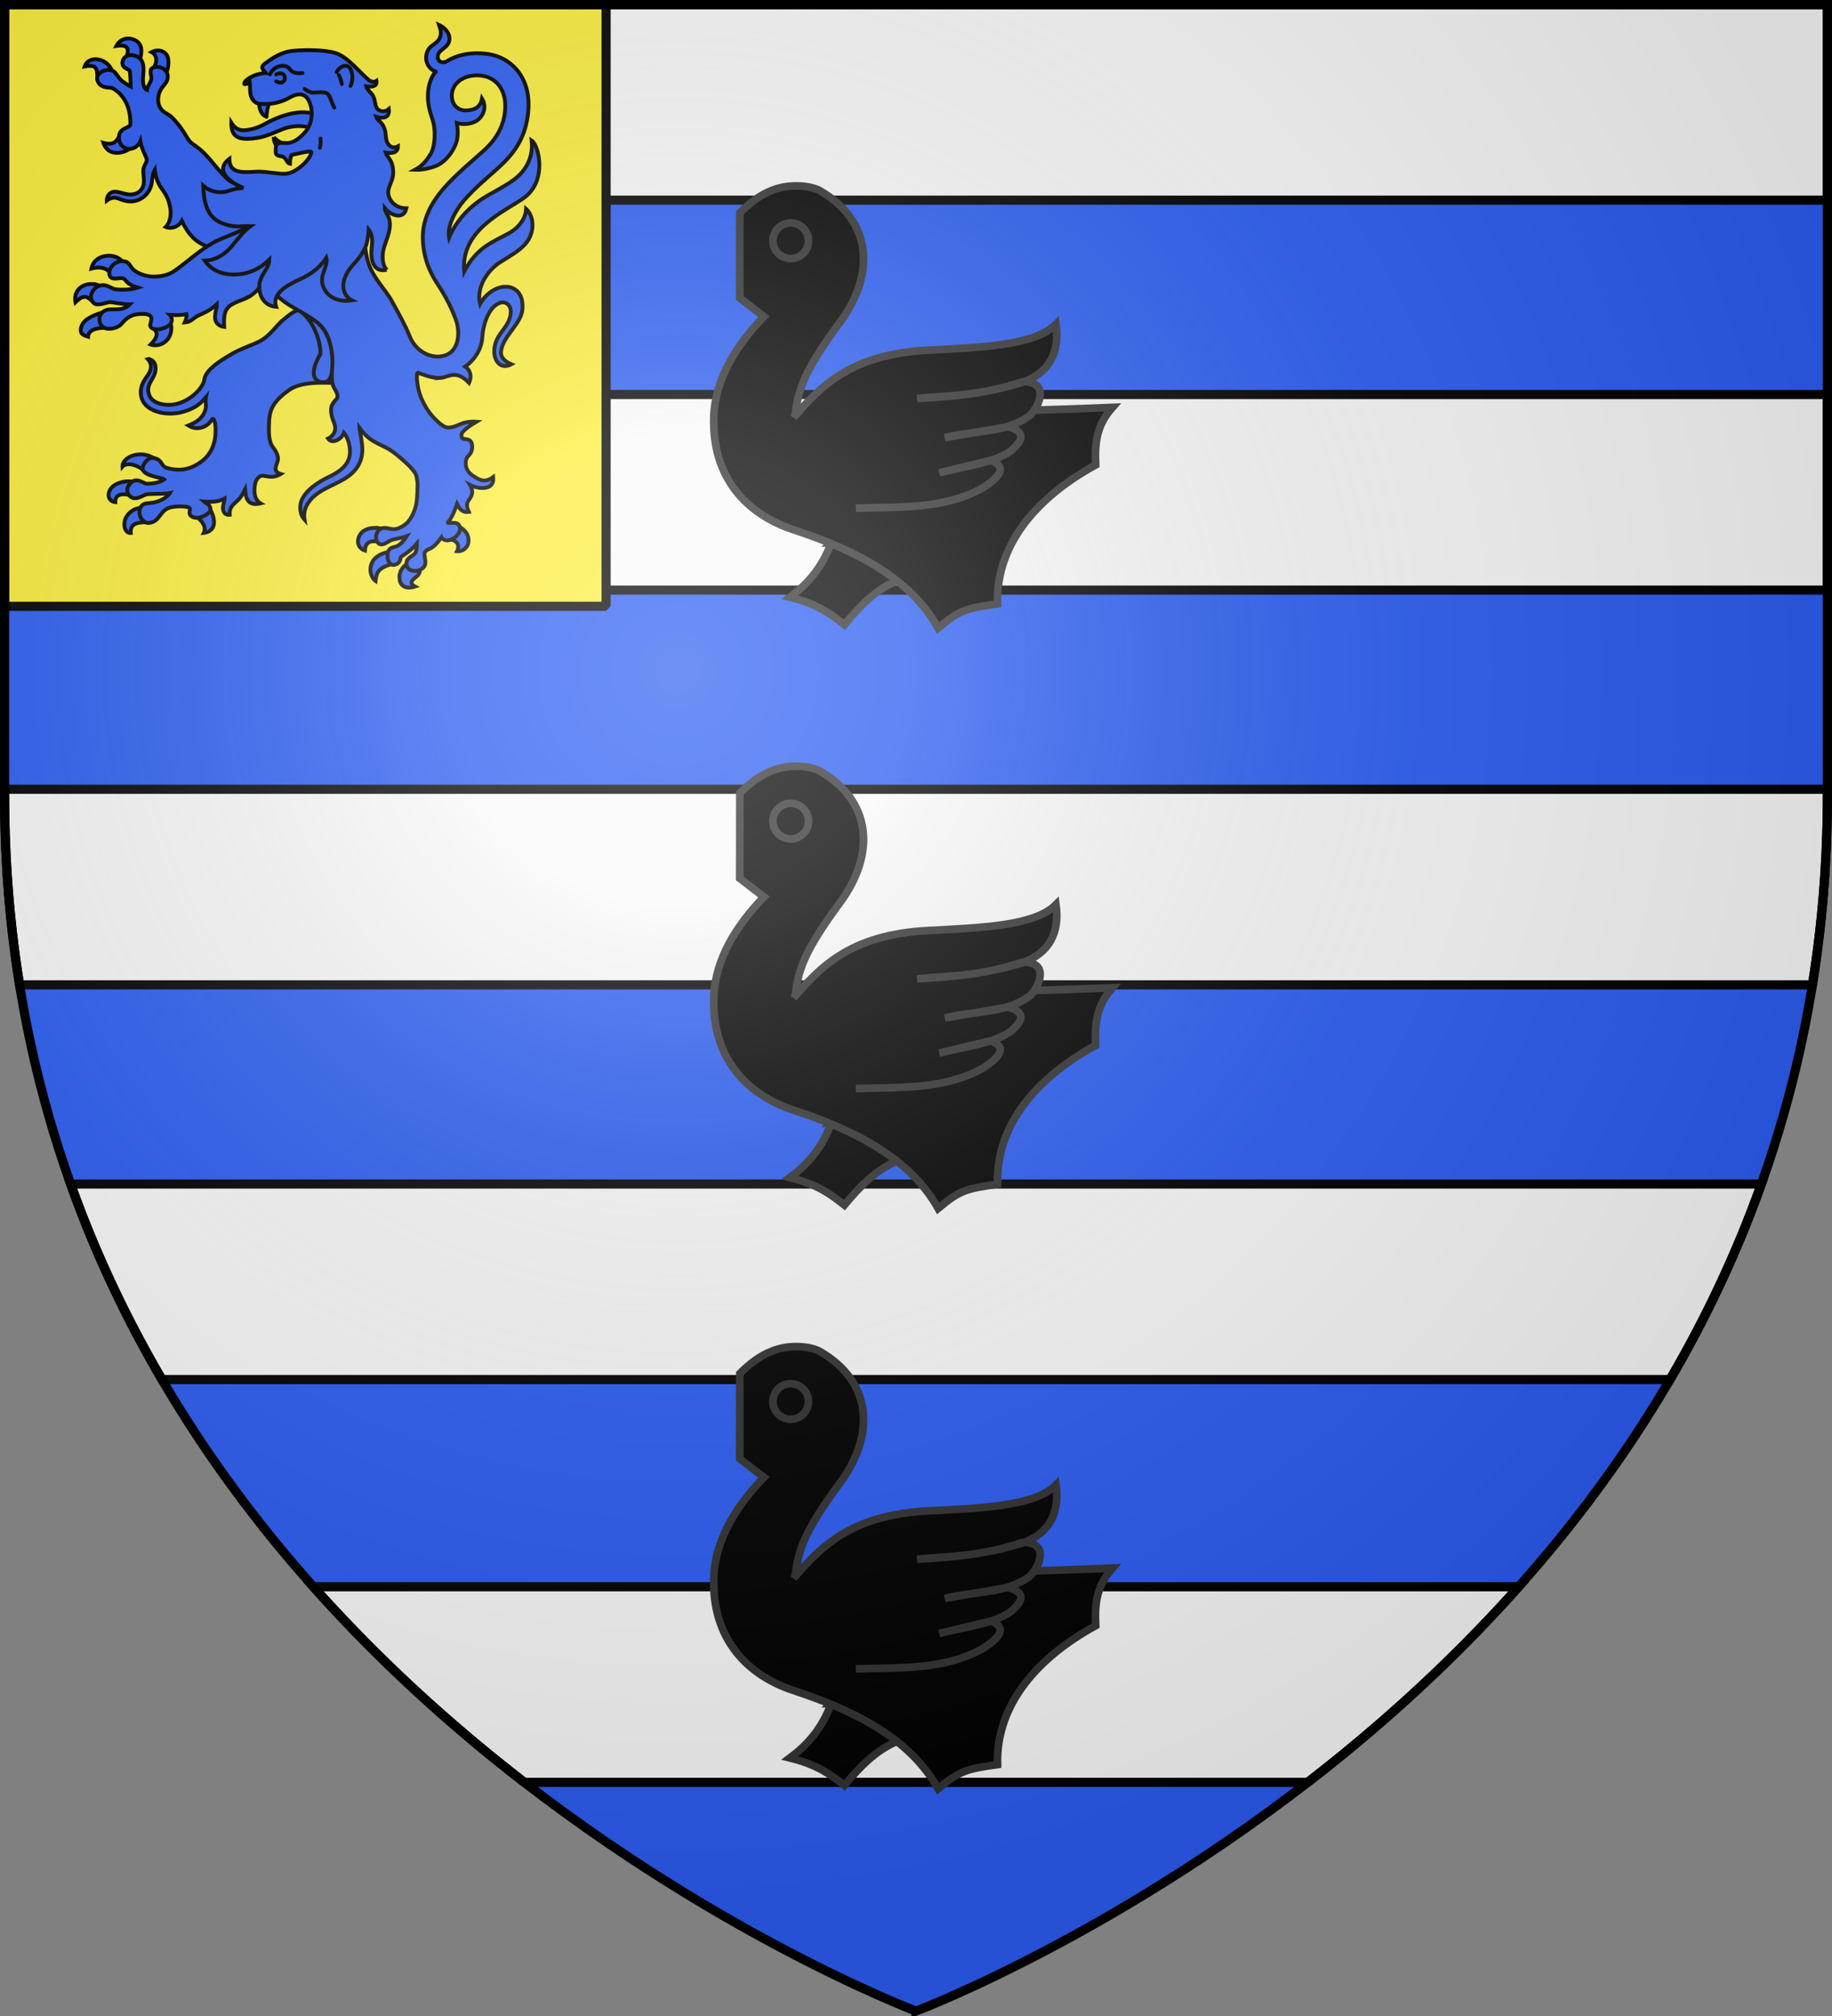 <svg xmlns="http://www.w3.org/2000/svg" xmlns:xlink="http://www.w3.org/1999/xlink" width="600" height="660" version="1.0"><rect width="100%" height="100%" fill="#808080" stroke="none"/><defs><radialGradient xlink:href="#a" id="d" cx="221.445" cy="226.331" r="300" fx="221.445" fy="226.331" gradientTransform="matrix(1.353 0 0 1.349 -77.63 -85.747)" gradientUnits="userSpaceOnUse"/><linearGradient id="a"><stop offset="0" stop-color="#fff" stop-opacity=".314"/><stop offset=".19" stop-color="#fff" stop-opacity=".251"/><stop offset=".6" stop-color="#6b6b6b" stop-opacity=".125"/><stop offset="1" stop-opacity=".125"/></linearGradient></defs><g fill-rule="evenodd"><path fill="#2b5df2" d="M300 658.5s298.5-112.32 298.5-397.772V2.176H1.5v258.552C1.5 546.18 300 658.5 300 658.5"/><path fill="#f9f9f9" stroke="#000" stroke-width="3" d="M1.5 1.5v64.027h597V1.5zm0 127.662v64.027h597v-64.027zm0 129.233v1.882c0 21.708 1.733 42.41 4.918 62.143h587.164c3.185-19.733 4.918-40.435 4.918-62.143v-1.882zm21.63 129.23c8.185 22.943 18.358 44.265 29.927 64.027h493.886c11.569-19.762 21.742-41.084 29.926-64.027zm79.505 131.848c22.188 24.908 45.964 46.174 69.058 64.027h256.614c23.094-17.853 46.87-39.12 69.058-64.027z"/></g><path fill="#fcef3c" stroke="#000" stroke-linecap="round" stroke-linejoin="bevel" stroke-width="3" d="M1.5 1.5h197v197H1.5z"/><g fill="#2b5df2" stroke="#000" stroke-width="3.498"><path fill-rule="evenodd" stroke-width="1.25" d="M87.293 38.213c-2.07-.664-2.596-3.66-2.343-4.69l3.374-.28c-.463 1.105-.987 3.213-1.03 4.97zM42.177 12.619a5 5 0 0 0-.344 0c-1.528.06-2.958.88-3.72 2.42 4.892-.737 3.741 2.134 3.283 3.74l4.332 1.128c.667-2.285 1.191-5.157-1.162-6.569a5 5 0 0 0-2.389-.72zm9.36 3.916a4.2 4.2 0 0 0-1.875.537c1.785.911 2 3.313.496 5.367l4.134 1.952c.755-1.6 1.233-4.287.548-5.94-.55-1.325-1.9-1.98-3.303-1.916zM31.1 19.395c-1.476.049-2.804.76-3.353 2.357 4.324-.81 3.906 1.169 4.205 3.486l4.861-1.735c-.707-2.179-2.599-3.701-4.675-4.039a5.4 5.4 0 0 0-1.038-.069zm8.05 25.118c-.856 1.281-1.503 3.295-5.277 2.26 1.793 5.196 7.689 2.91 8.744 1.75zM35.905 83.73c-2.883-.09-5.389 1.396-5.954 4.208 2.44-.68 4.744-.362 5.951 1.205l4.226-3.389c-.777-1.18-2.37-1.966-4.223-2.024zm-5.82 9.26a6.3 6.3 0 0 0-2.434.41c-2.388.928-3.391 3.152-2.917 5.559 3.294-3.271 4.139-1.315 6.23.227l1.99-5.542s-1.223-.614-2.87-.654zm4.002 9.182s-6.015 1.379-7.252 4.287c-1.32 3.102 1.098 3.465 2.022 3.743.125-2.27 2.84-2.905 5.794-2.87zm21.67 3.412-5.516 1.76c1.397 1.636 1.675 2.736-.89 5.443 2.317.78 4.892-.324 6.06-2.488.807-1.498.947-3.408.346-4.715zm-9.993 43.176c-2.912.08-5.72 1.822-5.633 4.019 1.493-1.605 4.712-.541 6.992 1.202 1.353-1.628 3.01-2.684 3.814-3.49-1.087-1.092-3.131-1.787-5.173-1.731zm-3.543 8.818a9 9 0 0 0-4.229.989c-3.18 1.629-3.19 5.485-.232 5.82-.075-2.879 2.623-2.808 4.954-2.26l1.11-4.312c-.346-.122-.907-.224-1.603-.237zm4.23 8.592c-1.812.187-3.576.916-4.793 2.629-1.718 2.417-.887 5.833 1.201 5.678-.344-3.699 3.117-3.31 5.74-3.623zm22.138.368-4.38 2.52c1.935 1.404 3.491 3.471 2.537 5.39 1.781-.191 3.18-1.304 3.321-3.01.166-2.008-.744-3.947-1.478-4.9zm81.642 5.796-3.287 4.27c2.712.054 3.772 1.957 2.727 3.86 1.895.181 3.62-1.274 3.761-3.17.184-2.454-1.379-3.968-3.2-4.96zm-27.78.51c-1.09.027-2.143.261-3.154.847-2.308 1.339-3.218 5.379.235 6.538.098-1.637.604-3.464 4.221-2.942l1.481-4.166c-.787-.148-1.559-.256-2.313-.276a9 9 0 0 0-.47 0zm4.995 7.83c-1.747.237-4.15 1.25-5.218 2.858-1.696 2.551-.716 5.646.786 6.66.369-3.191.941-4.08 5.283-5.585zm5.907 3.83c-1.372 1.065-2.534 2.428-2.517 4.44.031 3.789 3.165 3.742 5.109 3.082-2.174-1.133-.943-2.125.603-3.395.804-.66 1.027-1.443.93-2.3z"/><path fill-rule="evenodd" stroke-width="1.25" d="M46.945 55.634c-.106 2.155.879 4.753-.864 6.685-.795.881-2.076 1.399-3.646 1.352-1.484-.044-3.608-.962-4.871-.902-1.763.085-2.606 1.512-2.576 2.915.746-.549 1.507-.957 2.575-.943 1.402.016 3.005 1.374 5.665 1.191 2.546-.175 4.74-1.752 5.856-4.058 1.138-2.35.374-4.133 1.62-6.277.191 1.584.533 3.04 1.342 4.665 1.047 2.103 3.075 3.476 3.757 8.168.278 1.907-.087 4.428-1.512 5.864 2.054.886 4.426-.336 5.275-1.996 1.37 2.914 3.192 5.585 5.716 7.112 3.25 1.966 6.502 3.037 10.263 3.323l6.993-5.992 3.963-13.099c-2.038-.7-4.391-1.646-6.143-2.308-1.992-.754-4.162-1.193-5.89-2.755-2.085-1.885-4.017-4.436-5.943-6.63-3.82-4.352-5.135-4.228-6.424-5.75-1.333-1.574-1.907-3.74-5.667-7.654-1.035-1.077-2.474-1.51-3.43-2.555-.934-1.019-1.293-2.487-1.19-3.746.288-3.548 2.354-4.21 2.957-6.066.894-2.746-1.672-4.788-4.321-4.152-1.95.469-.698 2.886-.876 3.803-.26 1.35-1.398 2.522-1.432 3.576-1.16-.485-1.39-2.322-1.287-4.086.13-2.22.625-5.18-1.52-6.56-1.662-1.07-4.398-1.028-5.103 1.064-.818 2.432 2.04 2.796 2.229 3.331.225.637.335 4.535.353 5.18-.745-.337-1.382-.832-2.252-1.393-2.347-1.513-2.295-3.777-4.574-4.008-2.1-.214-4.787 1.267-4.036 3.478.904 2.66 3.994 2.137 4.67 2.385.766.282 6.267 3.17 6.082 11.896-.025 1.18-3.334 1.098-3.68 3.636-.345 2.522 1.184 4.516 3.58 4.38 1.792-.101 2.903-1.322 3.363-2.525.508 2.998 2.02 5.073 2.101 6.146.059.78-1.06 2.038-1.123 3.305zM85.825 111.27c-2.176 1.394-6.353 2.586-9.648 4.47-6.096 3.484-9.036 6.065-9.29 8.762-.026.275-.819 3.007-4.362 5.53-2.119 1.51-4.887 2.671-7.925 2.487-2.02-.123-4.836-.794-5.733-3.216-1.481-4 2.601-5.393 2.04-9.43-.255-1.826-1.948-2.487-2.491-2.296.776.814 1.18 1.937.966 3.062-.364 1.922-1.948 3.09-2.796 5.263-.818 2.097-.816 5.372 1.998 7.446 2.631 1.94 7.206 2.707 11.554 1.422 4.334-1.28 5.904-3.13 7.35-4.804-.34 1.937.201 2.688-.21 4.145-.779 2.754-3.014 4.18-5.576 5.193 3.12 1.925 6.34.327 7.58-1.777 1.168-1.981 1.823 3.794.832 7.418-.664 2.427-1.973 4.493-3.818 5.906-4.132 3.163-7.642 3.397-11.547 2.364-2.25-.595-1.43-2.916-4.676-3.305-1.451-.175-3.327 1.884-3.35 3.439-.036 2.481 6.457 2.979 7.046 3.608-1.487 1.01-3.77 1.48-5.797 1.384-.746-.036-2.712-1.674-4.379-.832-1.008.51-2.904 2.61-1.289 4.63 1.693 2.117 4.213.184 5.489-.234 1.039-.34 5.79-.1 7.836-.501-.764 1.273-2.664 2.417-4.623 2.954-2.331.64-3.816-.002-4.828 1.52-1.443 2.171.399 5.473 2.51 5.316 3.951-.29 3.465-4.515 7.701-5.205 1.78-.29 3.832-.273 5.09.017 1.771.408-.496 2.045 1.45 3.146 2.31 1.306 5.948-1.144 5.992-2.185.078-1.866-1.263-1.995-2.109-2.782 2.669.209 4.854.111 6.713-.986.019 1.314-.665 2.245-.454 3.62.202 1.312 1.157 1.824 2.174 1.703-.242-3.068 1.991-3.72 3.404-5.59.702-.932 1.163-1.814 1.629-2.73.23 2.348.456 5.668 5.055 4.59-2.05-1.235-2.268-3.868-1.76-6.46a3.76 3.76 0 0 1 1.423-2.301c1.287-.984 3.69 1.186 6.94-.86-1.382-.406-1.773-1.2-1.657-2.023.151-1.07.722-2.011.752-2.838.06-1.642-.97-2.956-1.777-4.1-1.353-1.918-1.244-5.374-1.116-8.123.179-3.846 1.205-6.663 6.648-10.451 5.076-3.534 14.718-1.77 14.769-2.529 1.204-17.8-4.242-20.077-8.893-22.8-2.234-1.308-3.06-1.69-8.134 2.593-2.074 1.75-3.653 4.415-6.703 6.37z"/><path fill-rule="evenodd" stroke-width="1.25" d="M99.515 102.805c3.406 3.224 5.664 9.333 5.387 13.156-3.384 5.726-2.475 9.01.795 9.183 2.67.143 3.232-2.837 3.205-6.478-.025-3.248-.426-5.955-1.73-8.77-1.78-3.843-4.723-5.644-7.657-7.09z"/><path fill-rule="evenodd" stroke-width="1.25" d="M144.339 123.712c2.432-.164 4.996-2.923 9.294 1.654.825-1.774.682-4.033-1.282-5.341 2.794-1.913 5.332-5.554 5.567-9.265.283-4.483 2.02-10.119 5.67-11.553 1.936-.76 3.8.597 3.692 3.002-.235 5.22-5.096 6.645-5.4 12.483-.167 3.22 1.931 6.49 5.581 4.57-2.098-.905-3.49-2.261-3.385-3.943.317-5.056 6.608-9.189 7.016-13.966.481-5.618-2.733-7.31-5.011-7.47-3.051-.214-6.712 1.794-8.858 5.65-1.322-5.505 2.417-10.984 6.553-13.664 3.465-2.244 7.415-4.232 9.296-7.389 2.12-3.558 1.566-7.956-.754-10.071-.063 2.098-1.444 5.655-5.784 8.018-5.27 2.869-10.39 4.567-14.505 12.47-1.254-13.924 13.575-19.734 19.684-24.207 7.582-5.552 4.77-17.167 2.388-18.702.184 1.952.342 5.011-1.899 8.69-2.592 4.257-7.26 6.273-12.87 9.544-5.581 3.253-10.154 8.342-12.252 13.614-.702-3.506 1.78-8.67 4.975-12.324 3.31-3.784 7.295-7.128 9.558-9.145 4.508-4.017 11.082-9.585 11.482-21.446.283-8.34-4.01-14.07-9.885-16.359-3.445-1.342-8.448-1.431-11.871-.574-1.717.43-3.424 1.069-5.016 2.08-1.121.712-3.095.34-2.947-1.65.174-2.345 3.512-2.6 3.8-5.351.236-2.27-1.53-4.045-3.372-4.899.49 1.374.956 2.994.04 4.621-1.192 2.121-4.017 1.969-4.285 5.932-.132 1.982 1.243 4.179 3.13 4.686.225.13-.315.42-.467.64-1.996 2.887-2.276 6.646-2.002 9.241.459 4.335 2 5.828 2.12 9.85.037 1.253.126 4.868-1.324 7.288-1.786 2.984-3.35 4.188-5.099 5.157 2.505.095 5.164-.552 7.017-1.325 3.426-1.427 6.254-5.771 6.767-8.617.341-1.895.21-3.656-.081-5.366 1.707.53 4.658.538 6.686-.88 2.083-1.455 3.18-4.514 1.557-7.117-.471 2.691-2.238 3.707-4.923 3.881-2.555.165-4.64-1.38-4.932-4.151-.432-4.084 2.975-7.152 7.758-7.329 6.337-.233 9.897 4.333 9.713 10.428-.185 6.11-3.096 10.677-7.28 14.415-3.594 3.212-7.383 6.34-11.11 10.227-2.907 3.031-8.622 9.447-8.611 17.764.008 6.163 1.925 11.1 4.842 15.517s4.672 8.114 5.955 11.564c1.543 4.147 1.012 9.872-3.001 11.574-4.157 1.763-9.92-.607-12.08-6.03-1.51-3.795-3.792-7.79-5.877-11.575-2.225-4.042-6.342-7.735-7.85-13.069-1.336-4.728-1.176-10.234-.915-13.022.715-7.64-1.83-14.75-9.104-17.021-7.275-2.272-13.324-.238-17.253 3.372-3.984 3.66-4.642 8.47-8.56 12.742-3.754 4.096-10.365 5.408-14.88 7.94-4.49 2.52-8.133 6.007-12.057 8.786-1.062.752-2.992 2.25-7.293 2.27-1.531.006-3.556-.39-5.273-1.303-2.96-1.572-2.153-3.166-4.2-3.657-2.67-.641-5.233 1.673-5.145 3.843.103 2.588 2.782 1.52 4.025 1.613 1.839.138.666 1.703 5.317 3.102-2.095.67-4.634.807-7.068.591-1.634-.144-2.895-1.78-5.066-1.313-2.513.542-4.328 3.724-2.362 5.705 1.228 1.237 4.103-.144 5.34-.23.668-.047 4.034.747 6.54.716-.778.8-1.95 1.467-3.543 1.603-1.917.164-2.98-.142-4.285.327-3.258 1.17-2.692 6.203 1.092 6.082 1.803-.058 3.344-.761 4.142-1.722 1.075-1.296 2.876-3.356 7.174-3.132 4.229.22 1.734 2.951 2.142 4.022.71 1.864 5.23.976 6.595-.8.782-1.019.415-2.25-.215-2.9 1.994.132 3.81.061 5.494-.266.143.484-.278 2.09-.577 2.724 2.163-.172 2.76-1.48 4.434-2.27 1.518-.717 3.77-1.536 6.03-3.672.023 1.303-.614 2.698-.575 4.394.04 1.779 1.487 2.86 2.998 3.007-.203-3.557.052-5.902 2.481-7.333 1.184-.697 2.685-1.254 3.952-1.735 2.037-.774 3.729-2.086 4.793-3.463.3-.389 2.257-2.283 2.703-1.786.516.888.992 1.8 2.887 3.632 1.812 1.753 3.749 3.16 5.904 4.378 2.47 1.396 5.481 3.175 7.171 4.416 1.91 1.403 3.359 3.148 4.33 5.837.926 2.564 1.349 5.688 1.203 8.453-.11 2.072-.26 3.818-.035 5.716.247 2.075 1.809 2.927 1.729 4.855-.033.8-2.044 1.758-2.11 4.024-.088 3.079 1.428 4.352 1.36 6.28-.054 1.553-1.138 2.735-2.358 3.293 1.236 1.867 4.392.37 5.217-1.895 1.215 1.534 2.088 3.955 1.964 6.712-.328 3.71-2.926 5.859-7.379 7.964-3.034 1.435-8.674 4.996-8.877 9.31-.086 1.877.333 3.32 1.385 4.469-.29-1.755-.052-3.576 1.124-5.4 2.756-4.28 8.21-5.608 12.294-8.197 3.815-2.418 5.363-5.51 5.507-8.923.115-2.68-.956-6.695-.962-7.642 1.168 1.576 2.15 2.723 3.54 3.741 1.703 1.248 3.797 2.068 5.518 2.988 2.054 1.097 3.81 2.673 5.418 4.086 1.309 1.15 2.93 2.657 3.878 4.22.227.376.719 2.076.697 3.805-.012 1.007-.052 3.326-.25 5.006-.25 2.137-1.005 4.506-2.44 6.464-.87 1.189-2.122 2.111-3.634 2.677-1.955.732-3.232-.225-4.657-.139-2.307.138-3.342 3.08-2.059 4.768 1.092 1.436 2.81.08 4.037-.598 1.128-.623 3.305-.674 5.443-1.466-2.872 4.457-4.19 2.994-5.494 4.18-1.567 1.424-.718 5.688 1.466 5.192 2.331-.53 1.816-2.312 2.142-2.58.714-.588 3.12-1.81 5.238-4.406 0 0 .013 1.879-.432 2.882-.544 1.228-2.81 1.577-2.981 3.416-.236 2.544 2.53 3.198 4.485 2.307 3.264-1.489.615-4.615 1.657-5.936 1.097-1.392 1.912.058 5.323-4.696.373.714 1.263 1.109 2.211.992 2.47-.305 5.046-3.387 3.294-5.233-.966-1.018-4.118.054-3.32-.798 1.405-1.503 2.531-4.849 2.894-5.89.671 1.337 1.494 2.936 3.878 2.61-1.764-3.842.971-3.668 1.087-6.447.033-.793-.299-1.733-.7-2.362 2.673 1.384 8.098 1.98 7.6-2.614-2.792 2.085-4.555.937-6.412-.235-1.277-.805-2.714-2.1-2.598-4.527.123-2.594 1.852-1.913 2.1-4.787.082-.939-.142-2.104-.943-2.526-1.232-.649-2.781.191-2.515-1.924.142-1.121 3.327-3.203 4.882-4.113-1.012-.086-2.97.013-4.429.48-1.23.395-3.21 1.646-5.156 1.425-1.204-.137-2.789-1.495-4.25-3.028-2-2.099-3.664-4.776-4.746-7.925-.858-2.498-1.301-7.061-.628-6.956 2.475.784 4.714 1.856 7.493 1.669z"/><path fill-rule="evenodd" stroke-width="1.25" d="M109.342 42.141c-3.073.079-6.037.159-8.615-.535-2.402-.647-5.782-.31-8.371.77-4.166 1.735-6.83 3.006-11.372 3.08-3.825.064-5.29-1.685-5.217-5.243 1.13 1.796 2.603 2.445 3.898 2.451 1.665.007 4.514-.66 6.62-1.84 10.903-6.119 18.972-5.025 23.057 1.317zM89.67 44.861c-.083 1.089.419 2.384 1.027 3.13l2.239-.89c-1.279-.467-2.477-1.263-3.265-2.24z"/><path fill-rule="evenodd" stroke-width="1.25" d="M126.643 88.33c-1.3-1.421-1.502-3.834-1.186-5.897.43-2.813 2.05-5.303 2.227-8.378.204-3.598-1.683-4.172-1.67-5.932 1.849 2.366 6.2 4.05 7.08.079-2.195.024-4.355-1.106-5.355-3.013-1.801-3.433 1.084-5.156 1.045-8.742-.045-4.23-2.084-4.961-2.453-6.462 1.87.272 4.03.173 3.997-2.078-1.05.583-2.236.47-3.126-.648-1.066-1.342-.688-3.381-1.215-4.936-.98-2.888-2.312-2.553-2.8-4.09 2.03.665 4.562.502 4.156-2.534-.787.701-1.91.95-2.941.508-1.855-.797-1.261-2.959-2.177-4.717-.663-1.273-2-2.059-2.3-3.212 1.697.195 3.658.21 3.38-1.796-.79.507-1.865.298-2.615-.356-3.511-3.063-6.06-6.511-9.63-8.294-2.895-1.445-9.84-1.67-15.122-1.184-3.892.358-6.913 2.526-9.094 4.1-1.901 1.372-.45 2.245.24 3.173-1.796.052-3.68.597-5.25 1.5-.904.521-2.034 1.529-1.85 2.054.107.304 1.28-.115 1.808-.576.147 1.218.011 2.659.24 3.912.3 1.647 1.479 3.018 2.879 3.156 3.712.364 6.962-.324 10.06-2.083 4.197-2.382 5.986-.074 6.757 2.592.778 2.687.394 6.223-1.748 8.726-1.113 1.3-3.203 3.356-5.504 3.603-1.292.139-2.628-.31-3.677.355-.535.339-.488 1.64-.503 2.699-.012.826.676 1.174 1.564 1.252 2.059.179 1.86 2.33 3.095 2.478-.003-.554.19-2.811.676-2.9 1.95-.355 6.369-1.6 6.343-.84-.066 1.917-4.636 6.838-8.568 7.054-2.198.121-6.905-.896-9.614-.683-5.681.444-8.612-.003-8.674-4.218-4.897 3.73-.149 7.51 4.607 9.547-1.595.026-3.305.408-5.15 1.008-2.743.89-5.866.176-8.02-1.775.181 6.789 1.956 10.376 5.655 12.048 4.395 1.986 7.104 1.103 9.891 1.177-2.104 1.509-4.304 4.26-6.1 6.492-2.019 2.508-5.151 4.746-8.956 4.818 2.051 2.976 5.36 4.491 9.118 4.559 5.072.092 8.982-1.878 12.036-4.866-.103 3.256-3.205 4.865-3.266 8.791-.055 3.509 1.951 6.355 5.512 6.652-1.766-5.345 6.16-8.1 9.241-9.731 2.916-1.544 5.368-3.472 7.208-6.353.812 3.194-3.174 6.093-.49 10.564 1.804 3.006 5.299 3.934 8.88 3.417-2.518-1.213-3.52-4.321-2.345-7.39 1.689-4.408 4.504-5.033 6.799-10.204.608-1.371.859-3.536 1.012-5.594 1.572 2.082 1.135 4.242.955 6.113-.34 3.515.384 8.063 4.938 7.055z"/><path fill-rule="evenodd" stroke-linecap="round" stroke-width="1.25" d="M104.962 45.357a9.5 9.5 0 0 1-.199 3.016m-4.992-19.265c.507.325 1.707 1.266 2.831 1.208 2.425-.124 3.662-.236 4.526.293 1.026.627 1.12 2.246 2.373 4.65m1.503-10.615c.457.878.75 1.904.95 2.89m-1.702-3.893c.607-1.178 1.603-2.049 2.906-2.075 2.345-.049 2.798 4.48 1.608 6.571m-26.329-3.844c.808-1.73 2.506-2.81 4.411-2.727 2.744.117 1.494 2.826 6.222 2.359m-8.576.44c1.8-.915 2.684.018 2.815 1.101.118.965-.917 2.26-2.856 1.154"/></g><g stroke="#313131" stroke-width="2.5"><g id="b" stroke-width="3.002" transform="translate(229.811 437.992)scale(.833)"><path d="M51 143.5c-3.7 10.2-9.6 16.6-16.3 21.6 11 2.7 16.2 6.7 21.4 10.8 6.1-7.3 12.5-14.1 21.6-17.7v-14.4h-27z"/><path d="M15 14c4.1-4.1 8.11-7 12.4-8.7 7.1-3 15.6-1.9 19 0C66.8 17 68.6 37.7 54.4 57 40.1 76.3 38 83.8 36.9 92.7c39.3 0 79.5-.3 124.6-2.2-6.2 7-7 13.7-6.6 22.6-22.6 12.4-39.2 30.7-38.6 54.6-12.3 1.8-14.7 2.3-23.34 9.5-9.8-17.4-28.1-29.2-56.8-38.6-17.7-5.8-32.2-19.8-31.4-44.4.5-15 9-28.3 19.7-39.4l-9.5-7.3z"/><circle cx="35" cy="25" r="7"/><path d="M36.1 94.5C46.2 83 57.79 69.6 89.1 68c20.6-1.1 41.8-1.7 50.2-10.2 1.6 11.3-2.9 19.2-13.1 22.8-13.9 4.4-27.3 5.6-41.5 6.4 12.9-1.3 23.9-.8 41.5-6.6 10.3-.2 7.1 9 2.9 13.2-9.5 7.2-22.3 5.9-33.5 8.8l24.8-4.3c8.1 2.3 5 5.9 1.4 9.3-7 5.1-18.6 6.2-28.4 8.8l20.3-4.9c7.2 2.9 2.5 7-2.8 10.6-15.6 8.9-33.7 7.6-50.3 8.2"/></g><use xlink:href="#b" id="c" width="100%" height="100%" x="0" y="0" stroke-width="2.5" transform="translate(0 -190)"/><use xlink:href="#c" width="100%" height="100%" transform="translate(0 -190)"/></g><path fill="url(#d)" fill-rule="evenodd" d="M300 658.5s298.5-112.32 298.5-397.772V2.176H1.5v258.552C1.5 546.18 300 658.5 300 658.5"/><path fill="none" stroke="#000" stroke-width="3" d="M300 658.397S1.5 545.98 1.5 260.277V1.5h597v258.778c0 285.7-298.5 398.12-298.5 398.12z"/></svg>